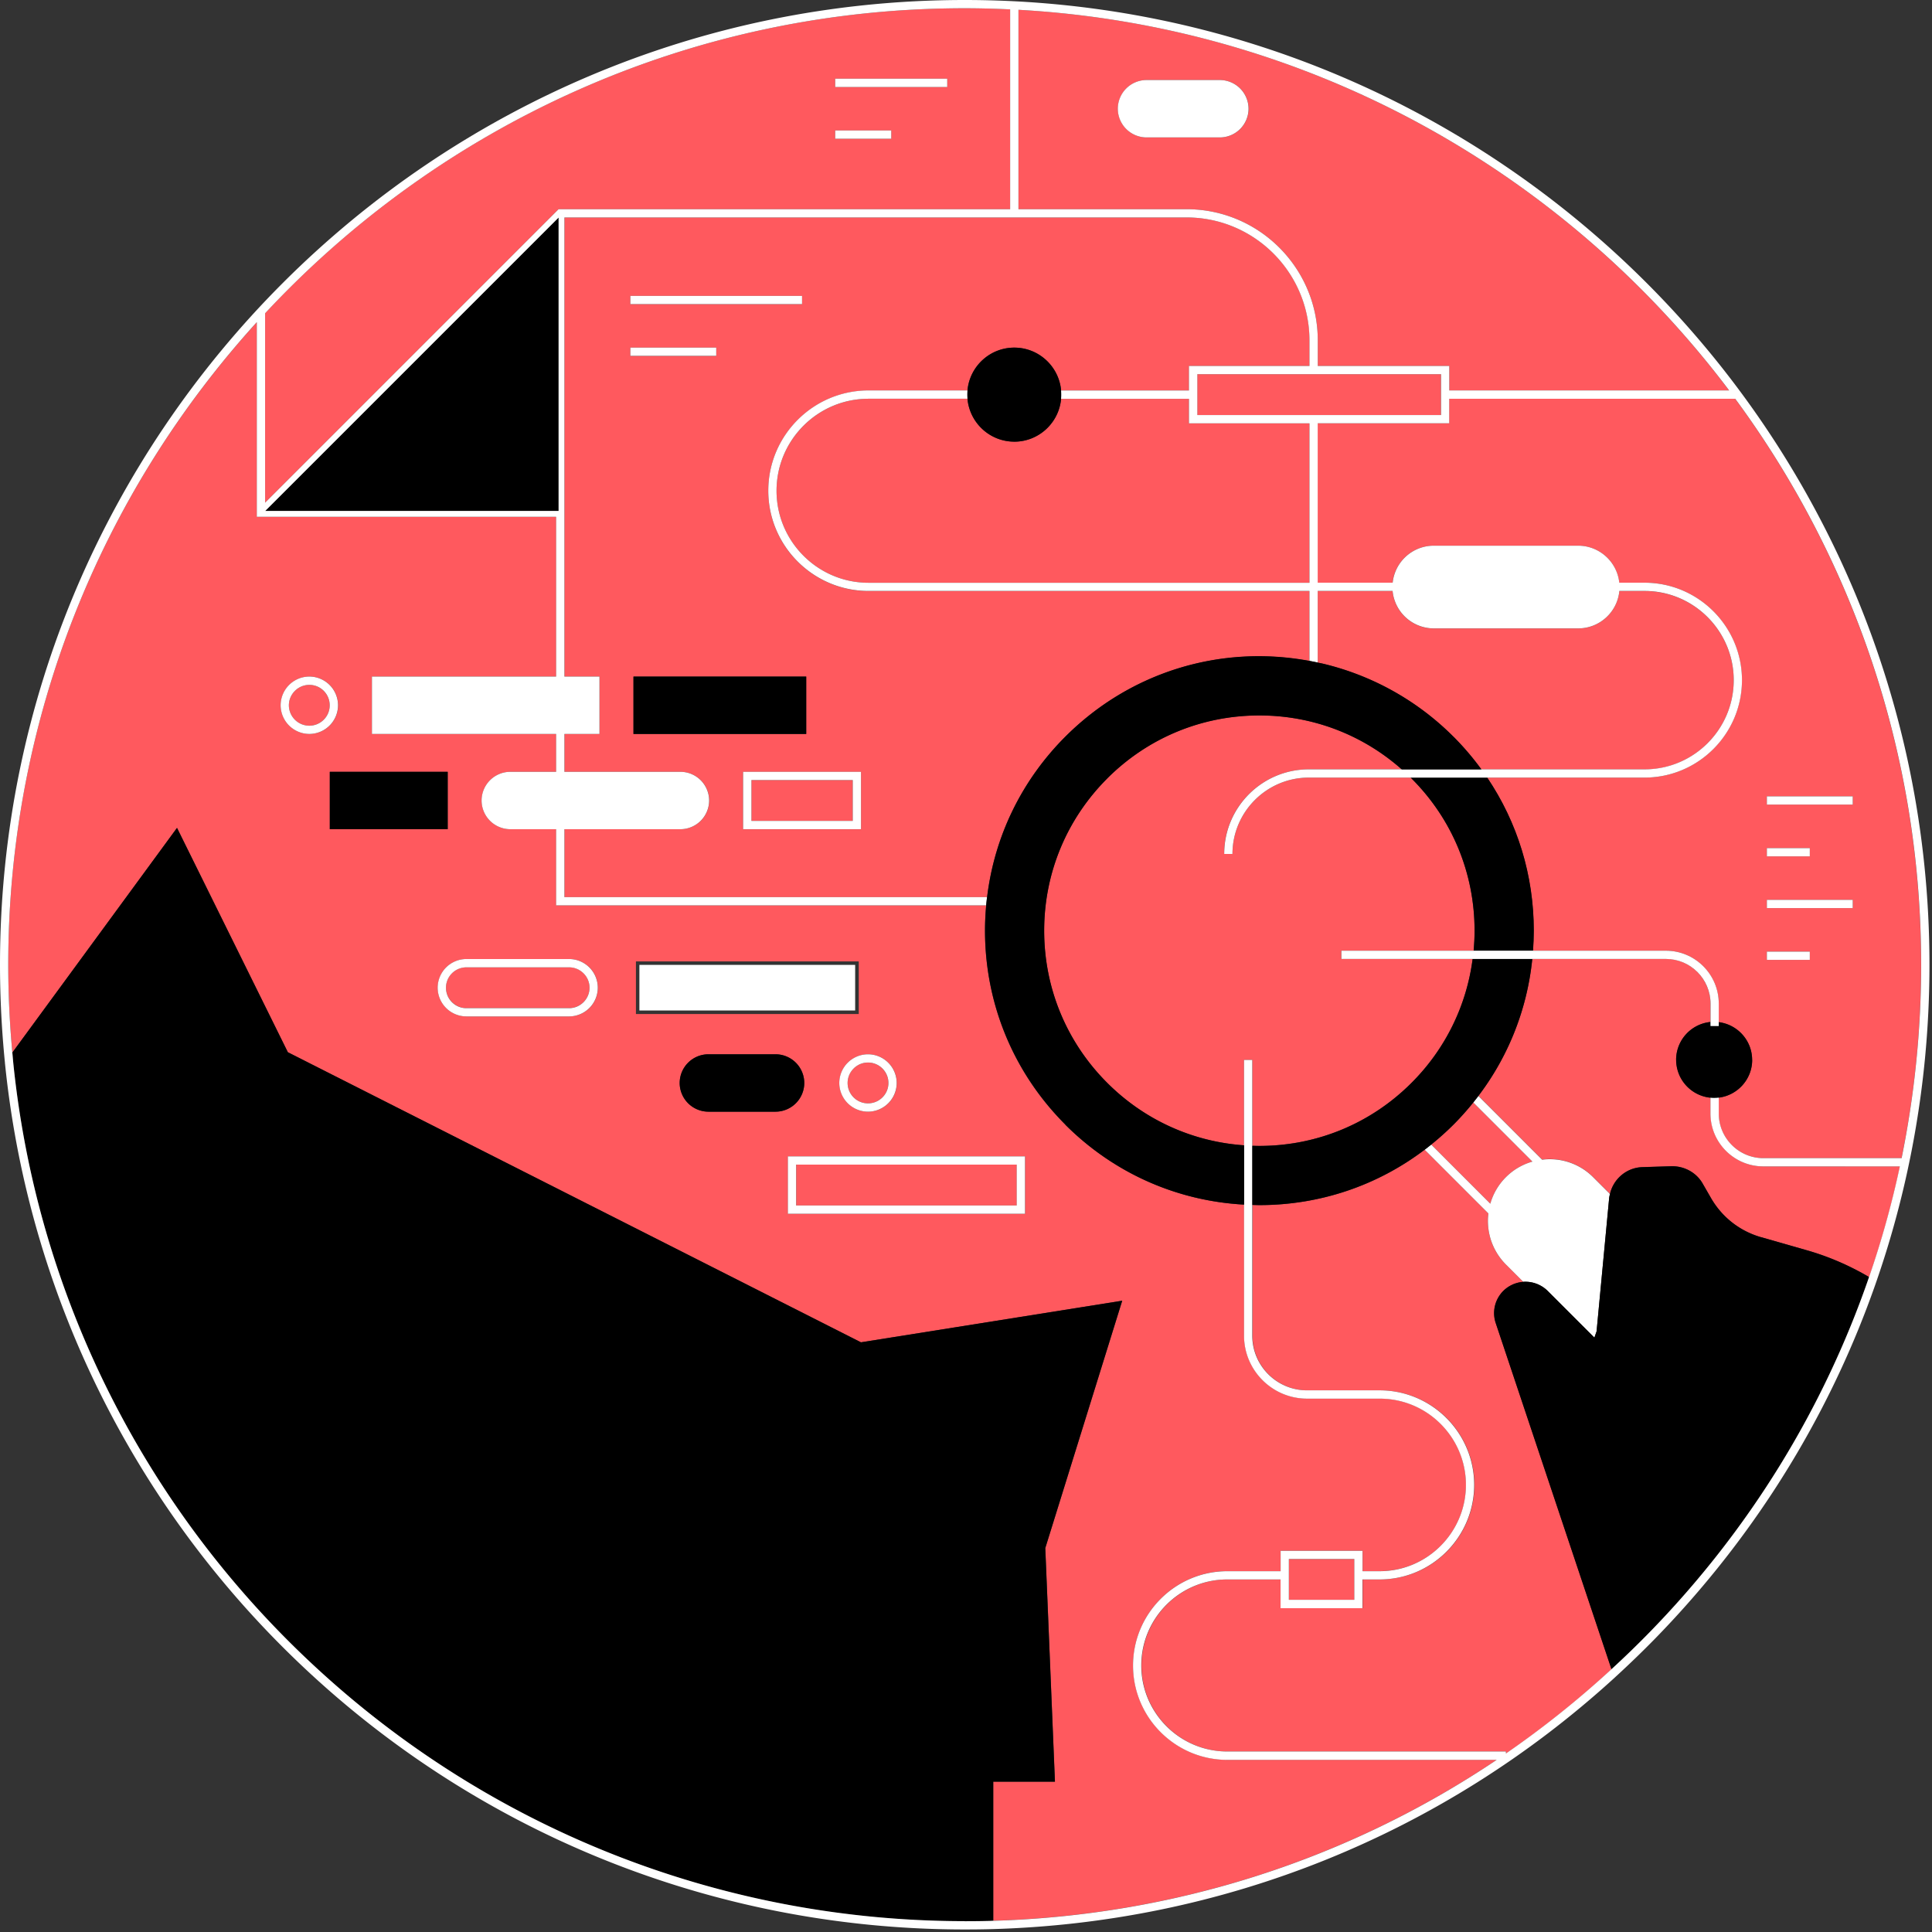 <svg width="274" height="274" fill="none" xmlns="http://www.w3.org/2000/svg"><rect width="100%" height="100%" fill="#333333" stroke="none"/><g clip-path="url(#a)"><path d="M120.94 110.63h-14.37v5.79h14.37v-5.79Z" fill="#FF595E"/><path d="M185.71 93.74v-9.92h-62.53c-7.84 0-14.22-6.38-14.22-14.22 0-7.84 6.38-14.22 14.22-14.22h14.03c.3-3.4 3.16-6.08 6.64-6.08 3.48 0 6.34 2.68 6.64 6.08h18.14V51.9h17.09v-3.63c0-9.61-7.82-17.43-17.43-17.43H80.06v65.11h4.97v8.14h-4.97v5.37h16.45a4.08 4.08 0 0 1 4.07 4.07 4.08 4.08 0 0 1-4.07 4.07H80.06v9.63h59.93c1.04-8.59 4.89-16.54 11.1-22.75 9.16-9.16 21.98-13.09 34.63-10.73l-.01-.01ZM89.4 42.3v-.34h24.35V43.14H89.4V42.3Zm0 7.84V49.3h12.18V50.48H89.4v-.34Zm.44 53.96v-8.14h24.5v8.14h-24.5Zm32.27 13.51h-16.72v-8.14h16.72v8.14Z" fill="#FF595E"/><path d="M157.02 110.41c-5.76 5.76-8.94 13.43-8.94 21.58 0 8.15 3.18 15.82 8.94 21.58a30.34 30.34 0 0 0 19.41 8.86v-12.11H177.61v12.17c.33.01.66.02.99.02 8.15 0 15.82-3.17 21.58-8.94 4.81-4.81 7.81-10.94 8.67-17.57h-18.62V134.82h18.76c.09-.94.13-1.88.13-2.84 0-8.15-3.17-15.82-8.94-21.58l-.12-.12h-14.44c-5.97 0-10.83 4.86-10.83 10.83H173.61c0-6.62 5.38-12 12-12h13.18c-5.58-4.94-12.68-7.65-20.2-7.65-8.15 0-15.82 3.18-21.58 8.94l.01.01ZM143.85 62.63c-3.48 0-6.34-2.68-6.64-6.08h-14.03c-7.19 0-13.05 5.85-13.05 13.05 0 7.2 5.85 13.05 13.05 13.05h62.53V60.04h-17.09v-3.48h-18.14c-.3 3.4-3.16 6.08-6.64 6.08l.01-.01ZM206.12 104.47c1.46 1.46 2.78 3.01 3.97 4.65h23.14c6.97 0 12.65-5.67 12.65-12.65s-5.67-12.65-12.65-12.65h-3.57a5.875 5.875 0 0 1-5.84 5.31h-20.48c-3.05 0-5.56-2.33-5.84-5.31h-10.62v10.16c.23.05.45.08.68.14a38.826 38.826 0 0 1 18.55 10.36l.01-.01ZM37.6 44.43v26.86l41.62-41.62h64.04V1.33c-2.14-.1-4.28-.16-6.44-.16-39.13 0-74.44 16.66-99.22 43.25v.01Zm80.85-32.93v-.34h15.89v1.17h-15.89V11.49v.01Zm0 7.34v-.34h7.95V19.68h-7.95V18.84ZM213.57 166.95a8.635 8.635 0 0 1 3.76-2.21l-8.38-8.38a39.9 39.9 0 0 1-2.82 3.15c-1 1-2.06 1.94-3.15 2.82l8.38 8.38c.4-1.41 1.15-2.7 2.21-3.76ZM43.87 97.13c-1.6 0-2.9 1.3-2.9 2.9 0 1.6 1.3 2.89 2.9 2.89 1.6 0 2.89-1.3 2.89-2.89s-1.3-2.9-2.89-2.9Z" fill="#FF595E"/><path d="M204.36 53.07H169.8v5.79h34.56v-5.79ZM212.88 183.44c.78-.96 1.93-1.55 3.16-1.64l-2.47-2.47a8.672 8.672 0 0 1-2.48-7.23l-9.04-9.04c-6.72 5.09-14.86 7.85-23.43 7.85-.33 0-.66-.02-.99-.02v18.53c0 4.28 3.48 7.76 7.76 7.76h10.3c7.39 0 13.41 6.02 13.41 13.41 0 7.39-6.02 13.41-13.41 13.41h-2.43v4.08h-11.62V224h-7.55c-6.73 0-12.2 5.47-12.2 12.2 0 6.73 5.47 12.2 12.2 12.2h39.52v.28c5.23-3.6 10.22-7.59 14.95-11.94l-16.42-49.1c-.48-1.45-.2-3.02.76-4.21l-.02.01Z" fill="#FF595E"/><path d="M192.08 221.11h-9.28v5.79h9.28v-5.79ZM123.1 156.48c1.6 0 2.9-1.3 2.9-2.89s-1.3-2.9-2.9-2.9c-1.6 0-2.89 1.3-2.89 2.9 0 1.6 1.3 2.89 2.89 2.89Z" fill="#FF595E"/><path d="m40.83 149.23 81.28 41.14 37.05-5.9-10.91 35.08 1.37 33.13h-8.75v19.72c25.8-.76 50.38-8.71 71.4-22.82h-38.19c-7.38 0-13.38-6-13.38-13.38 0-7.38 6-13.38 13.38-13.38h7.55v-2.89h11.62v2.89h2.43c6.75 0 12.23-5.49 12.23-12.24s-5.49-12.23-12.23-12.23h-10.3c-4.93 0-8.94-4.01-8.94-8.94v-18.57c-9.58-.52-18.51-4.5-25.35-11.33-7.35-7.35-11.4-17.12-11.4-27.52 0-1.21.06-2.4.17-3.59H78.88v-10.8h-6.5a4.08 4.08 0 0 1-4.07-4.07 4.08 4.08 0 0 1 4.07-4.07h6.5v-5.37H52.76v-8.14h26.12V73.29H36.43v-27.6c-21.9 24.1-35.26 56.08-35.26 91.13 0 4.15.2 8.33.58 12.46l23.36-31.87 15.72 31.82Zm59.64 8.43a4.08 4.08 0 0 1-4.07-4.07 4.08 4.08 0 0 1 4.07-4.07H110a4.08 4.08 0 0 1 4.07 4.07 4.08 4.08 0 0 1-4.07 4.07h-9.53Zm44.91 6.34v8.14h-33.63V164h33.63Zm-18.2-10.41a4.08 4.08 0 0 1-4.07 4.07 4.08 4.08 0 0 1-4.07-4.07 4.08 4.08 0 0 1 4.07-4.07 4.08 4.08 0 0 1 4.07 4.07Zm-36.99-17.24h31.6v7.46h-31.6v-7.46Zm-9.47-.34a4.08 4.08 0 0 1 4.07 4.07 4.08 4.08 0 0 1-4.07 4.07H66.15a4.08 4.08 0 0 1-4.07-4.07 4.08 4.08 0 0 1 4.07-4.07h14.57ZM63.5 109.46v8.14H46.78v-8.14H63.5ZM43.88 95.95a4.08 4.08 0 0 1 4.07 4.07 4.08 4.08 0 0 1-4.07 4.07 4.08 4.08 0 0 1-4.07-4.07 4.08 4.08 0 0 1 4.07-4.07Z" fill="#FF595E"/><path d="M144.2 165.17h-31.28v5.79h31.28v-5.79ZM66.14 142.97h14.57c1.6 0 2.9-1.3 2.9-2.9 0-1.6-1.3-2.89-2.9-2.89H66.14c-1.6 0-2.89 1.3-2.89 2.89s1.3 2.9 2.89 2.9ZM144.44 1.39v28.28h23.85c10.26 0 18.6 8.34 18.6 18.6v3.63h18.65v3.48h39.69c-23.35-31-59.65-51.7-100.79-53.99Zm28.57 18.1h-10.4a4.08 4.08 0 0 1-4.07-4.07 4.08 4.08 0 0 1 4.07-4.07h10.4a4.08 4.08 0 0 1 4.07 4.07 4.08 4.08 0 0 1-4.07 4.07ZM217.41 134.83h18.84c4.14 0 7.5 3.37 7.5 7.5v2.64c2.66.33 4.74 2.6 4.74 5.35 0 2.75-2.07 5.02-4.74 5.35v2.25c0 3.49 2.84 6.33 6.33 6.33h19.6c1.83-8.93 2.77-18.11 2.77-27.43 0-30.01-9.8-57.78-26.37-80.27h-40.56v3.48h-18.65v22.61h10.63c.31-2.95 2.81-5.25 5.83-5.25h20.48c3.03 0 5.53 2.3 5.83 5.25h3.58c7.62 0 13.82 6.2 13.82 13.82s-6.2 13.82-13.82 13.82h-22.31c4.29 6.36 6.6 13.85 6.6 21.7 0 .95-.05 1.9-.11 2.84l.01.01Zm33.17-21.89h12.18v1.17h-12.18v-1.17Zm0 7.34h6.09v1.17h-6.09v-1.17Zm0 7.34h12.18v1.17h-12.18v-1.17Zm0 7.34h6.09v1.17h-6.09v-1.17Z" fill="#FF595E"/><path d="M237.71 150.31c0-2.8 2.14-5.1 4.87-5.37v-2.62c0-3.49-2.84-6.33-6.33-6.33h-18.94a38.47 38.47 0 0 1-7.64 19.42l9.04 9.04c.34-.04.69-.07 1.04-.07 2.34 0 4.54.91 6.19 2.55l2.39 2.39c.49-2.13 2.35-3.73 4.59-3.8l4.16-.13c1.78-.03 3.49.88 4.39 2.45l1.18 2.05c1.57 2.73 4.09 4.7 7.12 5.57l6.5 1.86c3.09.88 6.04 2.17 8.82 3.8 1.77-5.13 3.23-10.37 4.37-15.7H250.1c-4.14 0-7.5-3.37-7.5-7.5v-2.24a5.397 5.397 0 0 1-4.87-5.37h-.02Z" fill="#FF595E"/><path d="M121.28 136.84h-30.6v6.47h30.6v-6.47Z" fill="#fff"/><path d="M209.13 131.99c0 .95-.05 1.9-.13 2.84h8.42c.07-.94.11-1.88.11-2.84 0-7.85-2.31-15.33-6.6-21.7h-10.86l.12.12c5.77 5.76 8.94 13.43 8.94 21.58Z" fill="#000"/><path d="m208.95 156.36 8.38 8.38c-1.41.4-2.7 1.15-3.76 2.21a8.635 8.635 0 0 0-2.21 3.76l-8.38-8.38c-.31.25-.62.49-.93.73l9.04 9.04c-.04.34-.07.69-.07 1.04 0 2.34.91 4.54 2.55 6.19l2.47 2.47s.05-.01.07-.01c1.25-.06 2.5.41 3.39 1.3l6.62 6.62.31-.89 1.78-18.86c.02-.21.07-.41.12-.62l-2.39-2.39a8.672 8.672 0 0 0-7.23-2.48l-9.04-9.04c-.24.31-.48.62-.73.93h.01Z" fill="#fff"/><path d="m.7 150.71.02.23c0-.08-.01-.15-.02-.23ZM140.86 272.4v-19.72h8.75l-1.37-33.13 10.91-35.08-37.05 5.9-81.28-41.14-15.72-31.82-23.35 31.87c.05.51.09 1.03.14 1.54 3.4 33.21 18.95 63.91 43.77 86.45 24.99 22.7 57.37 35.2 91.16 35.2 1.15 0 2.3-.01 3.44-.04.2 0 .4-.02.6-.02v-.01ZM114.34 95.95h-24.5v8.14h24.5v-8.14Z" fill="#000"/><path d="M105.39 117.6h16.72v-8.14h-16.72v8.14Zm15.55-6.97v5.79h-14.37v-5.79h14.37Z" fill="#fff"/><path d="M63.49 109.46H46.77v8.14h16.72v-8.14ZM143.85 49.3c-3.48 0-6.34 2.68-6.64 6.08a5.683 5.683 0 0 0 0 1.18c.3 3.4 3.16 6.08 6.64 6.08 3.48 0 6.34-2.68 6.64-6.08a5.683 5.683 0 0 0 0-1.18c-.3-3.4-3.16-6.08-6.64-6.08Z" fill="#000"/><path d="M43.87 104.09a4.08 4.08 0 0 0 4.07-4.07 4.08 4.08 0 0 0-4.07-4.07 4.08 4.08 0 0 0-4.07 4.07 4.08 4.08 0 0 0 4.07 4.07Zm0-1.17a2.9 2.9 0 0 1-2.9-2.89c0-1.59 1.3-2.9 2.9-2.9 1.6 0 2.89 1.3 2.89 2.9 0 1.6-1.3 2.89-2.89 2.89Z" fill="#fff"/><path d="M248.49 150.31c0-2.75-2.07-5.02-4.74-5.35v.54h-1.17v-.56a5.397 5.397 0 0 0-4.87 5.37c0 2.8 2.14 5.1 4.87 5.37.17.02.34.03.52.03.22 0 .44-.02.66-.04 2.66-.33 4.74-2.6 4.74-5.35l-.01-.01Z" fill="#000"/><path d="M89.4 43.13h24.35V41.96H89.4V43.13ZM101.58 50.47V49.3H89.4V50.47h12.18ZM62.07 140.08a4.08 4.08 0 0 0 4.07 4.07h14.57a4.08 4.08 0 0 0 4.07-4.07 4.08 4.08 0 0 0-4.07-4.07H66.14a4.08 4.08 0 0 0-4.07 4.07Zm4.07-2.89h14.57c1.6 0 2.9 1.3 2.9 2.89s-1.3 2.9-2.9 2.9H66.14c-1.6 0-2.89-1.3-2.89-2.9 0-1.6 1.3-2.89 2.89-2.89Z" fill="#fff"/><path d="M114.06 153.59a4.08 4.08 0 0 0-4.07-4.07h-9.53a4.08 4.08 0 0 0-4.07 4.07 4.08 4.08 0 0 0 4.07 4.07h9.53a4.08 4.08 0 0 0 4.07-4.07Z" fill="#000"/><path d="M119.03 153.59a4.08 4.08 0 0 0 4.07 4.07 4.08 4.08 0 0 0 4.07-4.07 4.08 4.08 0 0 0-4.07-4.07 4.08 4.08 0 0 0-4.07 4.07Zm4.07-2.9c1.6 0 2.9 1.3 2.9 2.9 0 1.6-1.3 2.89-2.9 2.89-1.6 0-2.89-1.3-2.89-2.89s1.3-2.9 2.89-2.9ZM118.45 12.34h15.89v-1.18h-15.89V12.34ZM118.45 19.68h7.95V18.5h-7.95V19.68Z" fill="#fff"/><path d="M79.22 72.46v-41.6l-41.6 41.6h41.6ZM228.95 237.97l.26-.24c-.09.08-.17.16-.26.24ZM249.77 175.47c-3.02-.86-5.55-2.84-7.12-5.57l-1.18-2.05c-.9-1.57-2.61-2.47-4.39-2.45l-4.16.13c-2.24.07-4.1 1.67-4.59 3.8-.05.2-.1.41-.12.62l-1.78 18.86-.31.89-6.62-6.62a4.501 4.501 0 0 0-3.39-1.3c-.03 0-.05.01-.07.01-1.23.09-2.38.68-3.16 1.64a4.443 4.443 0 0 0-.76 4.21l16.42 49.1c1.81-1.67 3.59-3.38 5.32-5.15 14.21-14.55 24.77-31.76 31.22-50.47a37.857 37.857 0 0 0-8.82-3.8l-6.5-1.86.01.01Z" fill="#000"/><path d="M273.64 136.82C273.64 61.38 212.26 0 136.82 0S0 61.38 0 136.82c0 4.63.24 9.3.7 13.89 0 .08.01.15.02.23 3.43 33.5 19.11 64.46 44.15 87.2 25.21 22.89 57.87 35.5 91.95 35.5 1.16 0 2.32-.01 3.47-.04 33.14-.83 64.32-13.42 88.66-35.63.09-.08.17-.16.26-.24 1.87-1.72 3.7-3.48 5.49-5.31 25.11-25.71 38.94-59.66 38.94-95.6ZM37.62 72.46l41.6-41.6v41.6h-41.6Zm166.75-19.39v5.79h-34.56v-5.79h34.56Zm1.17 2.31V51.9h-18.65v-3.63c0-10.26-8.34-18.6-18.6-18.6h-23.85V1.39c41.14 2.29 77.45 22.99 100.79 53.98h-39.69v.01ZM143.26 1.33v28.34H79.22L37.6 71.29V44.43C62.38 17.84 97.69 1.17 136.82 1.17c2.16 0 4.31.06 6.44.16Zm-6.44 271.13c-33.79 0-66.17-12.5-91.16-35.2-24.82-22.53-40.37-53.23-43.77-86.44-.05-.51-.09-1.03-.14-1.54-.38-4.13-.58-8.31-.58-12.46 0-35.05 13.36-67.03 35.25-91.13v27.6h42.45v22.66H52.75v8.14h26.12v5.37h-6.5a4.08 4.08 0 0 0-4.07 4.07 4.08 4.08 0 0 0 4.07 4.07h6.5v10.8h60.98c.04-.39.08-.78.13-1.17H80.05v-9.63H96.5a4.08 4.08 0 0 0 4.07-4.07 4.08 4.08 0 0 0-4.07-4.07H80.05v-5.37h4.97v-8.14h-4.97V30.84h88.23c9.61 0 17.43 7.82 17.43 17.43v3.63h-17.09v3.48h-18.14a5.683 5.683 0 0 1 0 1.18h18.14v3.48h17.09v22.61h-62.53c-7.19 0-13.05-5.85-13.05-13.05 0-7.2 5.85-13.05 13.05-13.05h14.03a5.683 5.683 0 0 1 0-1.18h-14.03c-7.84 0-14.22 6.38-14.22 14.22 0 7.84 6.38 14.22 14.22 14.22h62.53v9.92c.39.07.78.15 1.17.24V83.81h10.62a5.875 5.875 0 0 0 5.84 5.31h20.48c3.05 0 5.56-2.33 5.84-5.31h3.57c6.97 0 12.65 5.67 12.65 12.65s-5.67 12.65-12.65 12.65h-47.61c-6.62 0-12 5.38-12 12h1.17c0-5.97 4.86-10.83 10.83-10.83h47.61c7.62 0 13.82-6.2 13.82-13.82s-6.2-13.82-13.82-13.82h-3.58c-.31-2.95-2.81-5.25-5.83-5.25h-20.48c-3.03 0-5.52 2.3-5.83 5.25h-10.63V60.03h18.65v-3.48h40.56c16.57 22.49 26.37 50.25 26.37 80.27 0 9.31-.95 18.49-2.77 27.43h-19.6c-3.49 0-6.33-2.84-6.33-6.33v-2.25c-.22.03-.43.04-.66.04-.17 0-.35 0-.52-.03v2.24c0 4.14 3.37 7.5 7.5 7.5h19.36c-1.14 5.33-2.6 10.57-4.37 15.7-6.45 18.72-17.01 35.93-31.22 50.47a135.72 135.72 0 0 1-5.32 5.15c-4.73 4.35-9.73 8.34-14.95 11.94v-.28h-39.52c-6.73 0-12.2-5.47-12.2-12.2 0-6.73 5.47-12.2 12.2-12.2h7.55v4.08h11.62V224h2.43c7.39 0 13.41-6.02 13.41-13.41 0-7.39-6.02-13.41-13.41-13.41h-10.3c-4.28 0-7.76-3.48-7.76-7.76v-39.1h-1.17v39.1c0 4.93 4.01 8.94 8.94 8.94h10.3c6.75 0 12.23 5.49 12.23 12.23s-5.49 12.24-12.23 12.24h-2.43v-2.89h-11.62v2.89h-7.55c-7.38 0-13.38 6-13.38 13.38 0 7.38 6 13.38 13.38 13.38h38.19c-21.01 14.11-45.6 22.06-71.4 22.82-.2 0-.4.02-.6.02-1.14.03-2.29.04-3.44.04v-.01Zm45.97-45.57v-5.79h9.28v5.79h-9.28Z" fill="#fff"/><path d="M256.67 120.28h-6.09v1.17h6.09v-1.17ZM262.76 112.94h-12.18v1.17h12.18v-1.17ZM256.67 134.96h-6.09v1.17h6.09v-1.17ZM262.76 127.62h-12.18v1.17h12.18v-1.17ZM111.74 172.14h33.63V164h-33.63v8.14Zm1.17-6.97h31.28v5.79h-31.28v-5.79ZM173 11.35h-10.4a4.08 4.08 0 0 0-4.07 4.07 4.08 4.08 0 0 0 4.07 4.07H173a4.08 4.08 0 0 0 4.07-4.07 4.08 4.08 0 0 0-4.07-4.07Z" fill="#fff"/><path d="M202.04 163.06c.31-.24.62-.48.93-.73a39.9 39.9 0 0 0 3.15-2.82c1-1 1.94-2.06 2.82-3.15a38.47 38.47 0 0 0 8.37-20.35h-8.46a30.306 30.306 0 0 1-8.67 17.57c-5.76 5.77-13.43 8.94-21.58 8.94-.33 0-.66-.01-.99-.02v8.39c.33 0 .66.02.99.02 8.57 0 16.72-2.76 23.43-7.85h.01Z" fill="#000"/><path d="M151.09 159.51c6.84 6.84 15.77 10.81 25.35 11.33v-8.41c-7.33-.51-14.16-3.61-19.41-8.86-5.76-5.76-8.94-13.43-8.94-21.58 0-8.15 3.18-15.82 8.94-21.58 5.76-5.76 13.43-8.94 21.58-8.94 7.52 0 14.62 2.71 20.2 7.65h11.29a39.526 39.526 0 0 0-3.97-4.65 38.908 38.908 0 0 0-18.55-10.36c-.23-.05-.45-.09-.68-.14-.39-.09-.78-.16-1.17-.24-12.64-2.36-25.47 1.58-34.63 10.73-6.21 6.21-10.06 14.16-11.1 22.75-.05.39-.09.78-.13 1.17-.11 1.19-.17 2.38-.17 3.59 0 10.4 4.05 20.17 11.4 27.52l-.01.02Z" fill="#000"/><path d="M217.32 136h18.94c3.49 0 6.33 2.84 6.33 6.33v3.18h1.17v-3.18c0-4.14-3.37-7.5-7.5-7.5h-46.02V136h27.08Z" fill="#fff"/></g><defs><clipPath id="a"><path fill="#fff" d="M0 0h273.64v273.64H0z"/></clipPath></defs></svg>